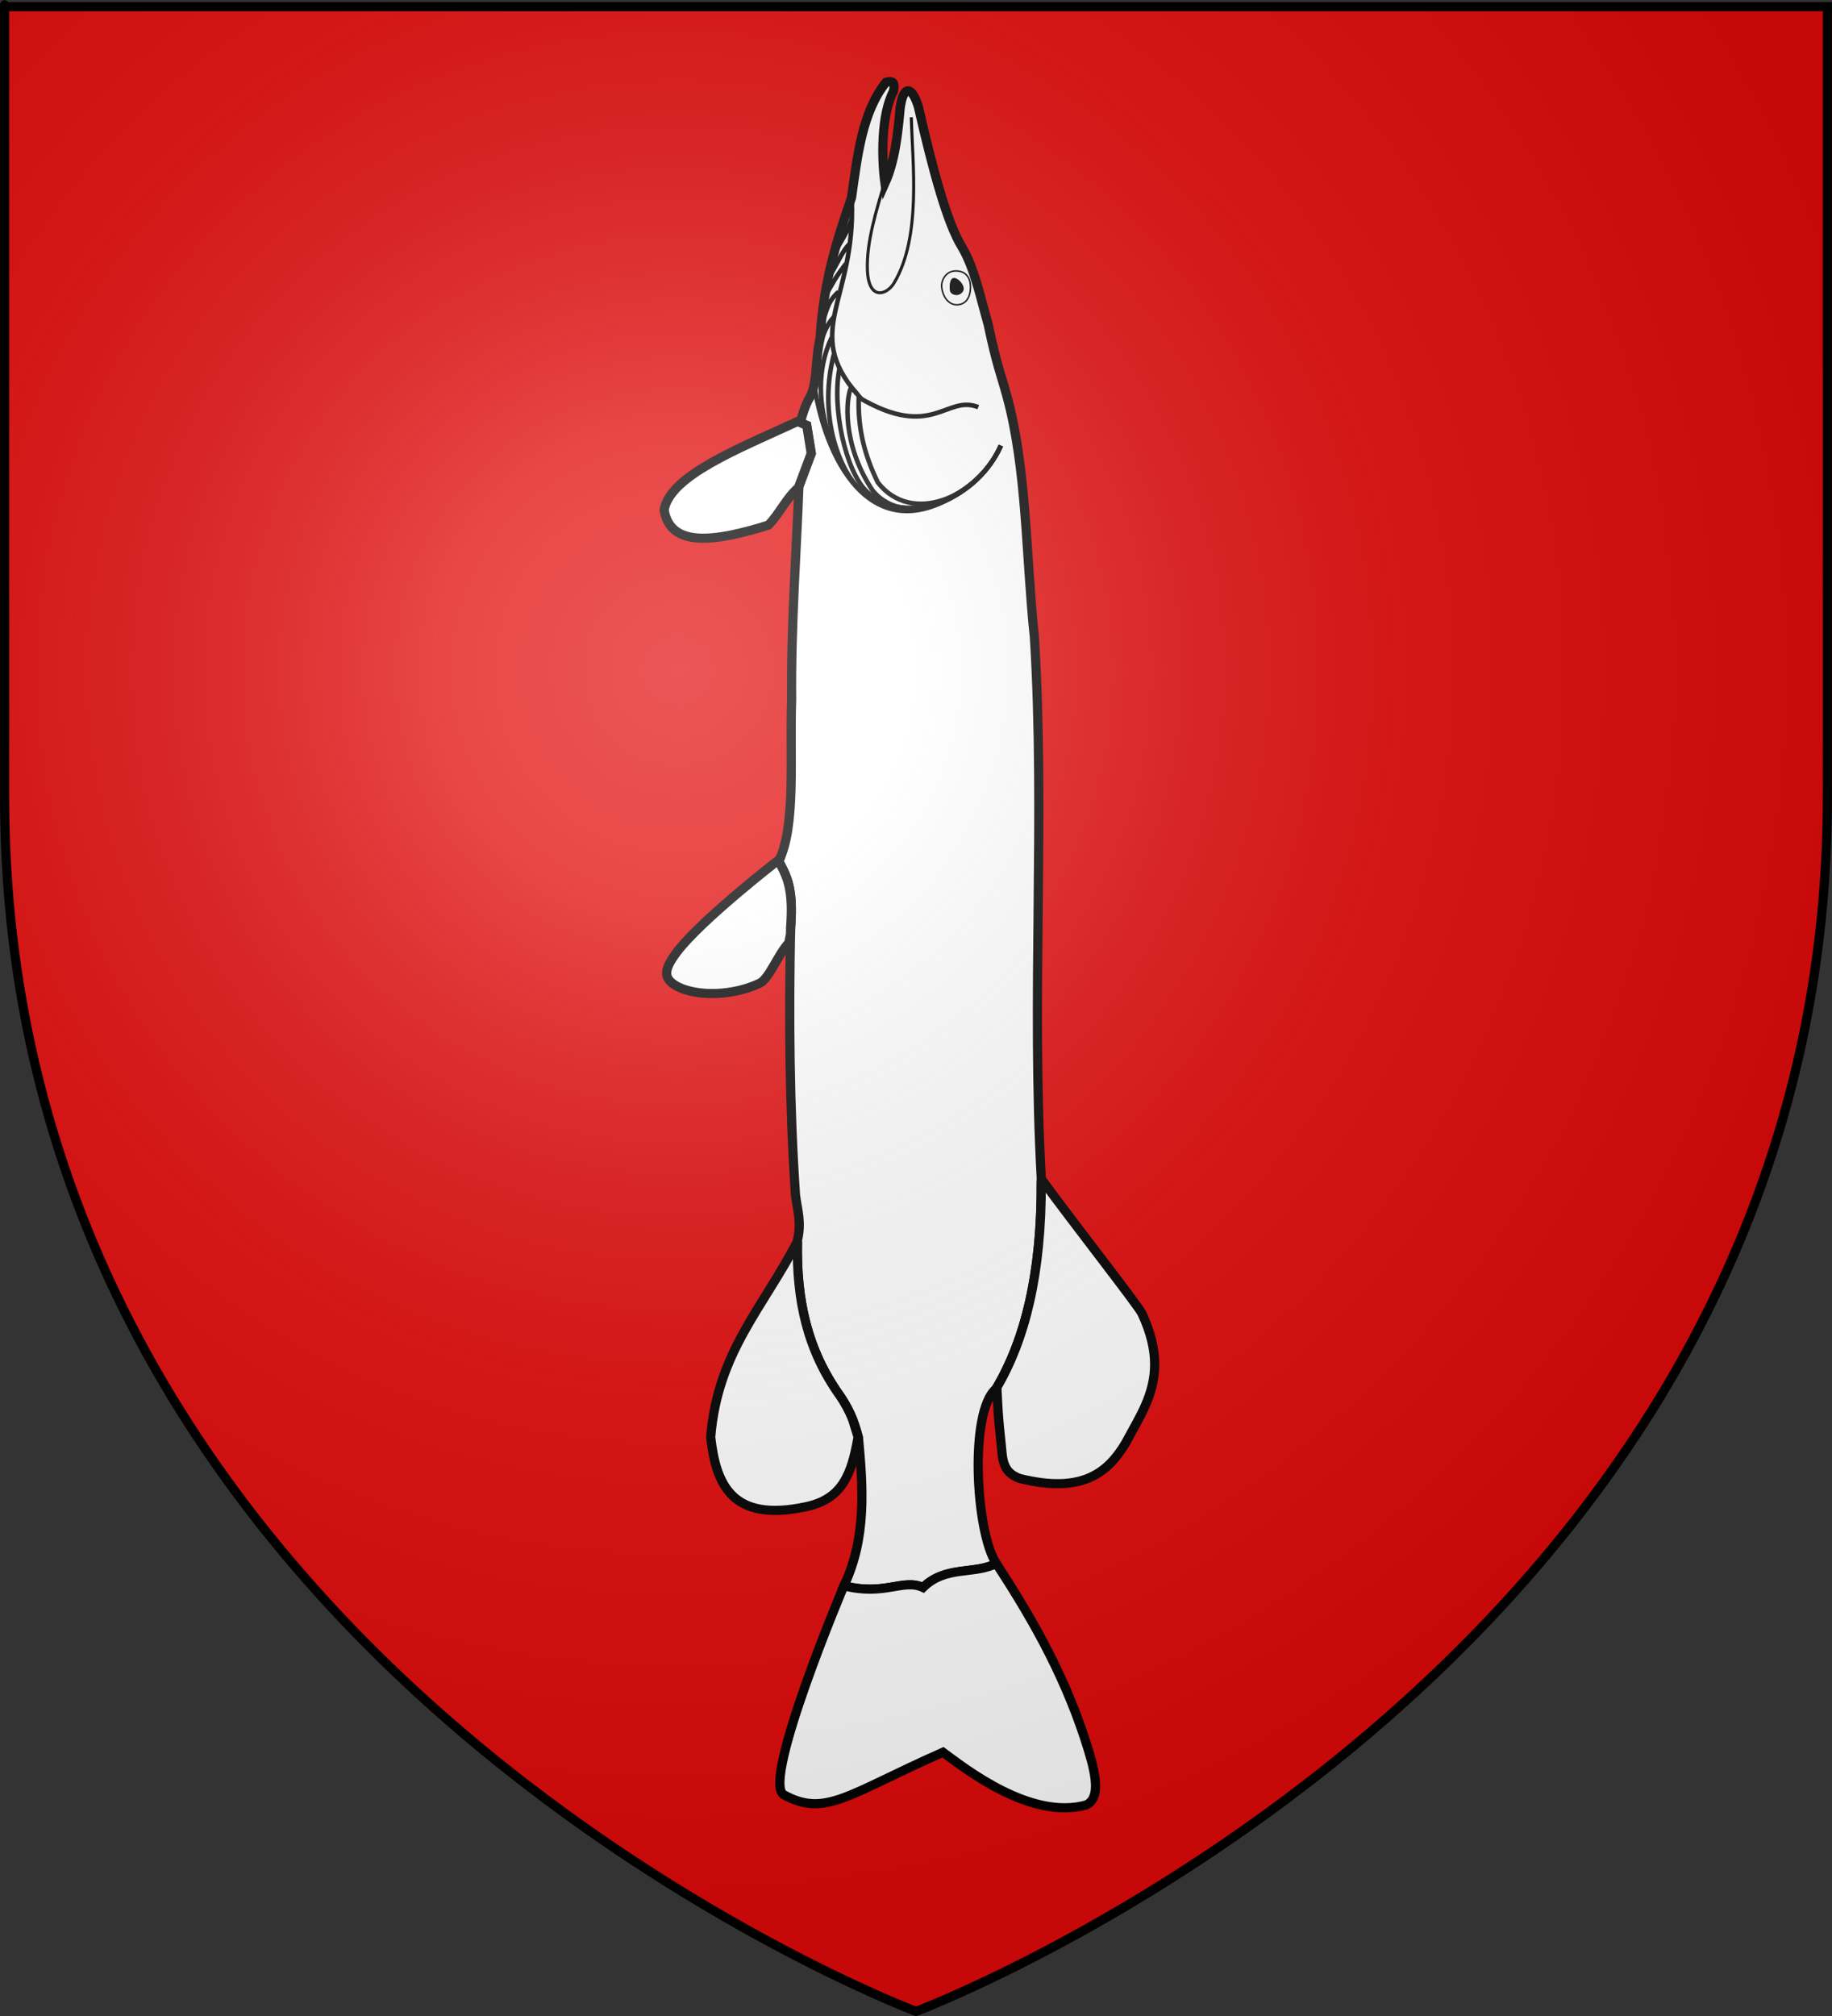 <?xml version="1.0" encoding="UTF-8" standalone="no"?>
<svg
   xmlns:dc="http://purl.org/dc/elements/1.1/"
   xmlns:cc="http://web.resource.org/cc/"
   xmlns:rdf="http://www.w3.org/1999/02/22-rdf-syntax-ns#"
   xmlns:svg="http://www.w3.org/2000/svg"
   xmlns="http://www.w3.org/2000/svg"
   xmlns:xlink="http://www.w3.org/1999/xlink"
   xmlns:sodipodi="http://sodipodi.sourceforge.net/DTD/sodipodi-0.dtd"
   xmlns:inkscape="http://www.inkscape.org/namespaces/inkscape"
   height="660"
   width="600"
   version="1.0"
   id="svg2"
   sodipodi:version="0.32"
   inkscape:version="0.45.1"
   sodipodi:docname="Blason ville fr Luçon (Vendée).svg"
   sodipodi:docbase="C:\Documents and Settings\Jimmy\Mes documents\Héraldique\Réalisations Perso\Blasons\Villes"
   inkscape:export-filename="/Users/olivier/Desktop/Blason Rouge/Blason_Vide_3D.png"
   inkscape:export-xdpi="144"
   inkscape:export-ydpi="144"
   inkscape:output_extension="org.inkscape.output.svg.inkscape">
  <rect width="100%" height="100%" fill="#333333" stroke="none"/>
  <sodipodi:namedview
     inkscape:window-height="578"
     inkscape:window-width="800"
     inkscape:pageshadow="2"
     inkscape:pageopacity="0.0"
     guidetolerance="10.0"
     gridtolerance="10.0"
     objecttolerance="10.0"
     borderopacity="1.0"
     bordercolor="#666666"
     pagecolor="#ffffff"
     id="base"
     showgrid="false"
     height="660px"
     inkscape:zoom="0.57878788"
     inkscape:cx="300"
     inkscape:cy="330"
     inkscape:window-x="0"
     inkscape:window-y="0"
     inkscape:current-layer="layer4" />
  <desc
     id="desc4">Flag of Canton of Valais (Wallis)</desc>
  <defs
     id="defs6">
    <linearGradient
       id="linearGradient2893">
      <stop
         style="stop-color:white;stop-opacity:0.314;"
         offset="0"
         id="stop2895" />
      <stop
         id="stop2897"
         offset="0.19"
         style="stop-color:white;stop-opacity:0.251;" />
      <stop
         style="stop-color:#6b6b6b;stop-opacity:0.125;"
         offset="0.6"
         id="stop2901" />
      <stop
         style="stop-color:black;stop-opacity:0.125;"
         offset="1"
         id="stop2899" />
    </linearGradient>
    <linearGradient
       id="linearGradient2885">
      <stop
         id="stop2887"
         offset="0"
         style="stop-color:white;stop-opacity:1;" />
      <stop
         style="stop-color:white;stop-opacity:1;"
         offset="0.229"
         id="stop2891" />
      <stop
         id="stop2889"
         offset="1"
         style="stop-color:black;stop-opacity:1;" />
    </linearGradient>
    <linearGradient
       id="linearGradient2955">
      <stop
         id="stop2867"
         offset="0"
         style="stop-color:#fd0000;stop-opacity:1;" />
      <stop
         style="stop-color:#e77275;stop-opacity:0.659;"
         offset="0.5"
         id="stop2873" />
      <stop
         style="stop-color:black;stop-opacity:0.323;"
         offset="1"
         id="stop2959" />
    </linearGradient>
    <radialGradient
       inkscape:collect="always"
       xlink:href="#linearGradient2955"
       id="radialGradient2961"
       cx="225.524"
       cy="218.901"
       fx="225.524"
       fy="218.901"
       r="300"
       gradientTransform="matrix(-4.167939e-4,2.183,-1.884,-3.599562e-4,615.597,-289.121)"
       gradientUnits="userSpaceOnUse" />
    <polygon
       id="star"
       transform="scale(53,53)"
       points="0,-1 0.588,0.809 -0.951,-0.309 0.951,-0.309 -0.588,0.809 0,-1 " />
    <clipPath
       id="clip">
      <path
         d="M 0,-200 L 0,600 L 300,600 L 300,-200 L 0,-200 z "
         id="path10" />
    </clipPath>
    <radialGradient
       inkscape:collect="always"
       xlink:href="#linearGradient2955"
       id="radialGradient1911"
       gradientUnits="userSpaceOnUse"
       gradientTransform="matrix(-4.167939e-4,2.183,-1.884,-3.599562e-4,615.597,-289.121)"
       cx="225.524"
       cy="218.901"
       fx="225.524"
       fy="218.901"
       r="300" />
    <radialGradient
       inkscape:collect="always"
       xlink:href="#linearGradient2955"
       id="radialGradient2865"
       gradientUnits="userSpaceOnUse"
       gradientTransform="matrix(0,1.749,-1.593,-1.049767e-7,551.788,-191.29)"
       cx="225.524"
       cy="218.901"
       fx="225.524"
       fy="218.901"
       r="300" />
    <radialGradient
       inkscape:collect="always"
       xlink:href="#linearGradient2955"
       id="radialGradient2871"
       gradientUnits="userSpaceOnUse"
       gradientTransform="matrix(0,1.386,-1.323,-5.741131e-8,-158.082,-109.541)"
       cx="225.524"
       cy="218.901"
       fx="225.524"
       fy="218.901"
       r="300" />
    <radialGradient
       inkscape:collect="always"
       xlink:href="#linearGradient2893"
       id="radialGradient3163"
       gradientUnits="userSpaceOnUse"
       gradientTransform="matrix(1.353,0,0,1.349,-77.629,-85.747)"
       cx="221.445"
       cy="226.331"
       fx="221.445"
       fy="226.331"
       r="300" />
    <linearGradient
       id="linearGradient2569">
      <stop
         style="stop-color:white;stop-opacity:0.314"
         offset="0"
         id="stop2571" />
      <stop
         style="stop-color:white;stop-opacity:0.251"
         offset="0.19"
         id="stop2573" />
      <stop
         style="stop-color:#6b6b6b;stop-opacity:0.125"
         offset="0.6"
         id="stop2575" />
      <stop
         style="stop-color:black;stop-opacity:0.125"
         offset="1"
         id="stop2577" />
    </linearGradient>
    <linearGradient
       id="linearGradient2561">
      <stop
         style="stop-color:white;stop-opacity:1"
         offset="0"
         id="stop2563" />
      <stop
         style="stop-color:white;stop-opacity:1"
         offset="0.229"
         id="stop2565" />
      <stop
         style="stop-color:black;stop-opacity:1"
         offset="1"
         id="stop2567" />
    </linearGradient>
    <linearGradient
       id="linearGradient2553">
      <stop
         style="stop-color:#fd0000;stop-opacity:1"
         offset="0"
         id="stop2555" />
      <stop
         style="stop-color:#e77275;stop-opacity:0.659"
         offset="0.5"
         id="stop2557" />
      <stop
         style="stop-color:black;stop-opacity:0.323"
         offset="1"
         id="stop2559" />
    </linearGradient>
    <radialGradient
       cx="225.524"
       cy="218.901"
       r="300"
       fx="225.524"
       fy="218.901"
       id="radialGradient2551"
       xlink:href="#linearGradient2955"
       gradientUnits="userSpaceOnUse"
       gradientTransform="matrix(-4.167939e-4,2.183,-1.884,-3.599562e-4,615.597,-289.121)" />
    <polygon
       points="0,-1 0.588,0.809 -0.951,-0.309 0.951,-0.309 -0.588,0.809 0,-1 "
       transform="scale(53,53)"
       id="polygon2549" />
    <clipPath
       id="clipPath2545">
      <path
         d="M 0,-200 L 0,600 L 300,600 L 300,-200 L 0,-200 z "
         id="path2547" />
    </clipPath>
    <radialGradient
       cx="225.524"
       cy="218.901"
       r="300"
       fx="225.524"
       fy="218.901"
       id="radialGradient2543"
       xlink:href="#linearGradient2955"
       gradientUnits="userSpaceOnUse"
       gradientTransform="matrix(-4.167939e-4,2.183,-1.884,-3.599562e-4,615.597,-289.121)" />
    <radialGradient
       cx="225.524"
       cy="218.901"
       r="300"
       fx="225.524"
       fy="218.901"
       id="radialGradient2541"
       xlink:href="#linearGradient2955"
       gradientUnits="userSpaceOnUse"
       gradientTransform="matrix(0,1.749,-1.593,-1.049767e-7,551.788,-191.29)" />
    <radialGradient
       cx="225.524"
       cy="218.901"
       r="300"
       fx="225.524"
       fy="218.901"
       id="radialGradient2539"
       xlink:href="#linearGradient2955"
       gradientUnits="userSpaceOnUse"
       gradientTransform="matrix(0,1.386,-1.323,-5.741131e-8,-158.082,-109.541)" />
  </defs>
  <g
     inkscape:groupmode="layer"
     id="layer3"
     inkscape:label="Fond écu"
     style="display:inline"
     sodipodi:insensitive="true">
    <path
       id="path2855"
       style="fill:#e20909;fill-opacity:1;fill-rule:evenodd;stroke:none;stroke-width:1px;stroke-linecap:butt;stroke-linejoin:miter;stroke-opacity:1"
       d="M 300,658.5 C 300,658.5 598.5,546.18 598.5,260.728 C 598.5,-24.723 598.5,2.176 598.5,2.176 L 1.5,2.176 L 1.5,260.728 C 1.5,546.18 300,658.5 300,658.5 z "
       sodipodi:nodetypes="cccccc" />
  </g>
  <g
     inkscape:groupmode="layer"
     id="layer4"
     inkscape:label="Meubles"
     sodipodi:insensitive="true">
    <g
       id="g3645"
       inkscape:label="Calque 1"
       transform="translate(-117.596,-235.493)">
      <g
         transform="translate(109.318,303.367)"
         id="g7133"
         sodipodi:insensitive="true" />
    </g>
    <g
       style="display:inline"
       id="g5652"
       transform="matrix(0,1.099,-1.106,0,426.408,-10.767)">
      <path
         sodipodi:nodetypes="ccscscccccccccccccccccccccccc"
         id="path5654"
         d="M 360.609,77.205 C 306.791,80.169 252.761,75.98 199.641,79.236 C 175.545,81.765 149.459,81.459 127.758,87.381 C 120.949,89.239 118.485,90.414 106.497,92.912 C 98.291,95.236 89.315,97.086 83.228,100.777 C 76.064,105.122 60.388,109.321 41.592,113.59 C 35.661,115.402 34.759,118.002 42.002,118.991 C 49.625,119.657 57.899,120.566 64.395,123.486 C 56.721,124.532 43.931,124.61 36.99,120.979 C 34.078,120.355 33.835,121.382 34.31,123.182 C 43.163,130.212 56.051,131.616 68.665,133.381 C 81.977,137.973 94.18,141.715 110.581,142.694 C 117.46,144.304 124.526,143.269 128.925,146.171 C 131.117,147.237 133.381,148.017 135.717,148.505 L 136.51,146.661 L 144.842,145.308 L 154.714,148.972 C 171.156,149.538 196.556,151.363 218.289,151.119 C 235.196,151.732 255.711,149.745 266.297,154.923 C 270.478,152.88 273.679,150.473 286.088,151.422 C 312.843,151.959 339.492,151.76 365.86,149.975 C 370.109,149.425 373.904,148.143 379.233,149.392 C 396.977,149.816 411.932,146.5 425.514,136.859 C 429.055,134.472 432.611,132.666 438.046,131.328 C 452.921,129.978 467.782,128.865 482.18,135.622 C 485.29,123.58 479.955,118.092 482.693,112.213 C 476.244,105.638 478.789,96.555 475.552,90.532 C 466.07,96.656 430.164,98.577 423.483,90.578 C 408.884,81.937 388.78,76.928 360.609,77.205 z "
         style="fill:#ffffff;fill-opacity:1;fill-rule:evenodd;stroke:#000000;stroke-width:2.722;stroke-linecap:butt;stroke-linejoin:miter;stroke-miterlimit:4;stroke-dasharray:none;stroke-opacity:1" />
      <path
         sodipodi:nodetypes="csccccccc"
         id="path5656"
         d="M 541.904,61.125 C 539.134,61.108 535.513,61.91 531.191,63.225 C 510.88,69.406 493.784,78.635 475.552,90.532 C 478.961,97.282 476.062,105.472 482.7,112.213 C 479.962,118.092 485.294,123.591 482.184,135.633 C 482.184,135.633 539.796,159.83 544.378,153.569 C 551.274,141.149 544.349,134.6 531.775,106.308 C 536.72,99.626 552.045,80.362 547.482,63.925 C 546.577,61.97 544.673,61.142 541.904,61.125 z "
         style="fill:#ffffff;fill-opacity:1;fill-rule:evenodd;stroke:#000000;stroke-width:2.722;stroke-linecap:butt;stroke-linejoin:miter;stroke-miterlimit:4;stroke-dasharray:none;stroke-opacity:1" />
      <path
         sodipodi:nodetypes="ccccccc"
         id="path5658"
         d="M 144.843,145.316 L 136.506,146.651 L 135.343,149.345 C 143.533,166.959 151.397,187.061 161.693,188.881 C 172.988,187.071 171.252,173.963 166.22,158.004 C 163.034,154.862 158.052,152.61 155.058,149.122 L 144.843,145.316 z "
         style="fill:#ffffff;fill-opacity:1;fill-rule:evenodd;stroke:#000000;stroke-width:2.722;stroke-linecap:butt;stroke-linejoin:miter;stroke-miterlimit:4;stroke-dasharray:none;stroke-opacity:1" />
      <path
         id="path5660"
         d="M 437.883,131.444 L 432.655,133.055 C 432.649,133.057 432.639,133.052 432.632,133.055 C 429.957,134.12 427.727,135.367 425.514,136.859 C 412.01,146.445 397.148,149.771 379.536,149.392 C 399.398,159.569 412.491,173.038 437.883,175.088 C 452.352,173.476 463.228,168.607 458.678,147.081 C 456.411,136.011 448.863,133.359 437.883,131.444 z "
         style="fill:#ffffff;fill-opacity:1;fill-rule:evenodd;stroke:#000000;stroke-width:2.722;stroke-linecap:butt;stroke-linejoin:miter;stroke-miterlimit:4;stroke-dasharray:none;stroke-opacity:1" />
      <path
         id="path5662"
         d="M 415.921,43.621 C 411.619,43.671 406.774,44.742 401.078,47.378 C 398.464,48.681 374.319,67.528 361.192,77.042 L 361.939,77.205 C 389.157,77.099 408.755,81.982 423.086,90.345 C 435.125,89.822 436.614,89.327 442.808,88.804 C 447.795,88.355 449.214,86.094 450.206,83.647 C 454.859,65.058 448.522,57.478 439.61,52.186 C 432.212,48.317 425.386,43.51 415.921,43.621 z "
         style="fill:#ffffff;fill-opacity:1;fill-rule:evenodd;stroke:#000000;stroke-width:2.722;stroke-linecap:butt;stroke-linejoin:miter;stroke-miterlimit:4;stroke-dasharray:none;stroke-opacity:1" />
      <path
         id="path5664"
         d="M 280.02,151.212 C 272.452,151.355 269.694,153.263 266.297,154.923 C 266.219,154.885 266.143,154.844 266.063,154.806 L 265.97,154.993 C 265.97,154.993 283.732,177.818 293.346,185.053 C 299.101,189.384 301.397,188.92 303.615,185.053 C 306.81,178.967 306.403,168.191 302.659,160.524 C 301.313,157.77 293.989,155.097 290.686,151.959 L 288.072,151.446 C 287.411,151.433 286.749,151.436 286.088,151.422 C 283.761,151.244 281.767,151.179 280.02,151.212 z "
         style="fill:#ffffff;fill-opacity:1;fill-rule:evenodd;stroke:#000000;stroke-width:2.722;stroke-linecap:butt;stroke-linejoin:miter;stroke-miterlimit:4;stroke-dasharray:none;stroke-opacity:1" />
      <g
         id="g5666">
        <path
           style="color:#000000;fill:#ffffff;fill-opacity:1;fill-rule:nonzero;stroke:#000000;stroke-width:0.454;stroke-linecap:butt;stroke-linejoin:miter;marker:none;marker-start:none;marker-mid:none;marker-end:none;stroke-miterlimit:4;stroke-dasharray:none;stroke-dashoffset:0;stroke-opacity:1;visibility:visible;display:inline;overflow:visible"
           d="M 100.565,102.646 C 100.322,104.867 97.942,106.45 95.314,106.691 C 93.315,106.873 90.673,105.477 90.518,102.843 C 90.351,100.004 92.048,98.021 95.664,98.164 C 99.67,98.32 100.779,100.686 100.565,102.646 z "
           id="path5668"
           sodipodi:nodetypes="cssss" />
        <path
           style="color:#000000;fill:#000000;fill-opacity:1;fill-rule:nonzero;stroke:none;stroke-width:1.5;stroke-linecap:butt;stroke-linejoin:miter;marker:none;marker-start:none;marker-mid:none;marker-end:none;stroke-miterlimit:4;stroke-dashoffset:0;stroke-opacity:1;visibility:visible;display:inline;overflow:visible"
           d="M 97.657,102.767 C 97.429,103.728 96.969,104.229 96.074,104.299 C 94.26,104.442 92.048,104.1 92.699,102.478 C 93.155,101.341 94.594,100.216 95.694,100.155 C 96.976,100.084 97.943,101.561 97.657,102.767 z "
           id="path5670"
           sodipodi:nodetypes="cssss" />
      </g>
      <path
         sodipodi:nodetypes="cccc"
         id="path5672"
         d="M 142.551,89.174 C 158.018,95.953 166.495,115.587 153.499,125.61 C 145.608,129.395 137.881,131.539 128.182,131.255 C 141.165,109.37 127.231,105.395 131.09,95.846"
         style="fill:none;fill-rule:evenodd;stroke:#000000;stroke-width:1.361;stroke-linecap:butt;stroke-linejoin:miter;stroke-miterlimit:4;stroke-dasharray:none;stroke-opacity:1" />
      <path
         sodipodi:nodetypes="cssc"
         id="path5674"
         d="M 44.711,115.682 C 58.51,115.346 80.436,112.627 94.141,120.821 C 97.662,122.925 99.501,128.35 90.207,128.689 C 81.991,128.989 72.613,126.097 63.522,123.386"
         style="fill:none;fill-rule:evenodd;stroke:#000000;stroke-width:0.907;stroke-linecap:butt;stroke-linejoin:miter;stroke-miterlimit:4;stroke-dasharray:none;stroke-opacity:1" />
      <path
         sodipodi:nodetypes="csc"
         id="path5676"
         d="M 142.551,89.174 C 158.018,95.953 166.388,115.243 157.605,128.689 C 153.174,135.473 130.208,148.491 110.392,139.295"
         style="fill:none;fill-rule:evenodd;stroke:#000000;stroke-width:1.361;stroke-linecap:butt;stroke-linejoin:miter;stroke-miterlimit:4;stroke-dasharray:none;stroke-opacity:1" />
      <path
         sodipodi:nodetypes="cc"
         id="path5678"
         d="M 104.063,138.44 C 106.83,141.233 111.799,142.768 117.748,143.743"
         style="fill:none;fill-rule:evenodd;stroke:#000000;stroke-width:1.361;stroke-linecap:butt;stroke-linejoin:miter;stroke-miterlimit:4;stroke-dasharray:none;stroke-opacity:1;display:inline" />
      <path
         sodipodi:nodetypes="cc"
         id="path5680"
         d="M 96.707,137.242 C 99.474,140.035 100.338,140.202 105.945,142.032"
         style="fill:none;fill-rule:evenodd;stroke:#000000;stroke-width:1.361;stroke-linecap:butt;stroke-linejoin:miter;stroke-miterlimit:4;stroke-dasharray:none;stroke-opacity:1;display:inline" />
      <path
         sodipodi:nodetypes="cc"
         id="path5682"
         d="M 88.325,135.019 C 92.461,138.154 93.837,138.833 98.76,141.519"
         style="fill:none;fill-rule:evenodd;stroke:#000000;stroke-width:1.361;stroke-linecap:butt;stroke-linejoin:miter;stroke-miterlimit:4;stroke-dasharray:none;stroke-opacity:1;display:inline" />
      <path
         sodipodi:nodetypes="cc"
         id="path5684"
         d="M 74.983,133.308 C 78.799,134.426 82.168,136.814 85.246,138.44"
         style="fill:none;fill-rule:evenodd;stroke:#000000;stroke-width:1.361;stroke-linecap:butt;stroke-linejoin:miter;stroke-miterlimit:4;stroke-dasharray:none;stroke-opacity:1;display:inline" />
      <path
         sodipodi:nodetypes="cc"
         id="path5686"
         d="M 82.338,133.821 C 84.387,136.103 88.587,137.633 91.918,139.808"
         style="fill:none;fill-rule:evenodd;stroke:#000000;stroke-width:1.361;stroke-linecap:butt;stroke-linejoin:miter;stroke-miterlimit:4;stroke-dasharray:none;stroke-opacity:1;display:inline" />
      <path
         sodipodi:nodetypes="ccccccc"
         id="path5688"
         d="M 127.159,131.763 C 108.351,147.948 99.197,132.197 69.505,133.311 L 70.882,134.128 C 83.347,138.367 95.098,141.769 110.581,142.694 C 115.378,143.816 120.27,143.662 124.281,144.444 L 124.584,144.421 C 148.847,140.676 175.77,125.807 154.015,97.907"
         style="fill:none;fill-rule:evenodd;stroke:#000000;stroke-width:1.361;stroke-linecap:butt;stroke-linejoin:miter;stroke-miterlimit:4;stroke-dasharray:none;stroke-opacity:1;display:inline" />
      <path
         sodipodi:nodetypes="csc"
         id="path5690"
         d="M 142.551,89.174 C 158.018,95.953 167.327,117.244 156.236,128.86 C 150.238,135.142 130.997,139.349 119.287,136.9"
         style="fill:none;fill-rule:evenodd;stroke:#000000;stroke-width:1.361;stroke-linecap:butt;stroke-linejoin:miter;stroke-miterlimit:4;stroke-dasharray:none;stroke-opacity:1;display:inline" />
      <path
         sodipodi:nodetypes="csc"
         id="path5692"
         d="M 142.551,89.174 C 158.018,95.953 166.388,115.243 157.605,128.689 C 153.174,135.473 135.853,143.873 115.353,138.611"
         style="fill:none;fill-rule:evenodd;stroke:#000000;stroke-width:1.361;stroke-linecap:butt;stroke-linejoin:miter;stroke-miterlimit:4;stroke-dasharray:none;stroke-opacity:1;display:inline" />
      <path
         sodipodi:nodetypes="cccc"
         id="path5694"
         d="M 142.551,89.174 C 158.018,95.953 168.035,117.246 155.894,127.15 C 141.959,136.388 128.111,134.99 125.103,133.479 L 128.524,130.571"
         style="fill:none;fill-rule:evenodd;stroke:#000000;stroke-width:1.361;stroke-linecap:butt;stroke-linejoin:miter;stroke-miterlimit:4;stroke-dasharray:none;stroke-opacity:1;display:inline" />
    </g>
  </g>
  <g
     inkscape:groupmode="layer"
     id="layer2"
     inkscape:label="Reflet final"
     sodipodi:insensitive="true">
    <path
       sodipodi:nodetypes="cccccc"
       d="M 300,658.5 C 300,658.5 598.5,546.18 598.5,260.728 C 598.5,-24.723 598.5,2.176 598.5,2.176 L 1.5,2.176 L 1.5,260.728 C 1.5,546.18 300,658.5 300,658.5 z "
       style="opacity:1;fill:url(#radialGradient3163);fill-opacity:1;fill-rule:evenodd;stroke:none;stroke-width:1px;stroke-linecap:butt;stroke-linejoin:miter;stroke-opacity:1"
       id="path2875"
       inkscape:export-xdpi="144"
       inkscape:export-ydpi="144" />
  </g>
  <g
     inkscape:groupmode="layer"
     id="layer1"
     inkscape:label="Contour final"
     sodipodi:insensitive="true">
    <path
       sodipodi:nodetypes="cccccc"
       d="M 300,658.5 C 300,658.5 1.5,546.18 1.5,260.728 C 1.5,-24.723 1.5,2.176 1.5,2.176 L 598.5,2.176 L 598.5,260.728 C 598.5,546.18 300,658.5 300,658.5 z "
       style="opacity:1;fill:none;fill-opacity:1;fill-rule:evenodd;stroke:#000000;stroke-width:3;stroke-linecap:butt;stroke-linejoin:miter;stroke-miterlimit:4;stroke-dasharray:none;stroke-opacity:1"
       id="path1411"
       inkscape:export-xdpi="144"
       inkscape:export-ydpi="144" />
  </g>
</svg>
